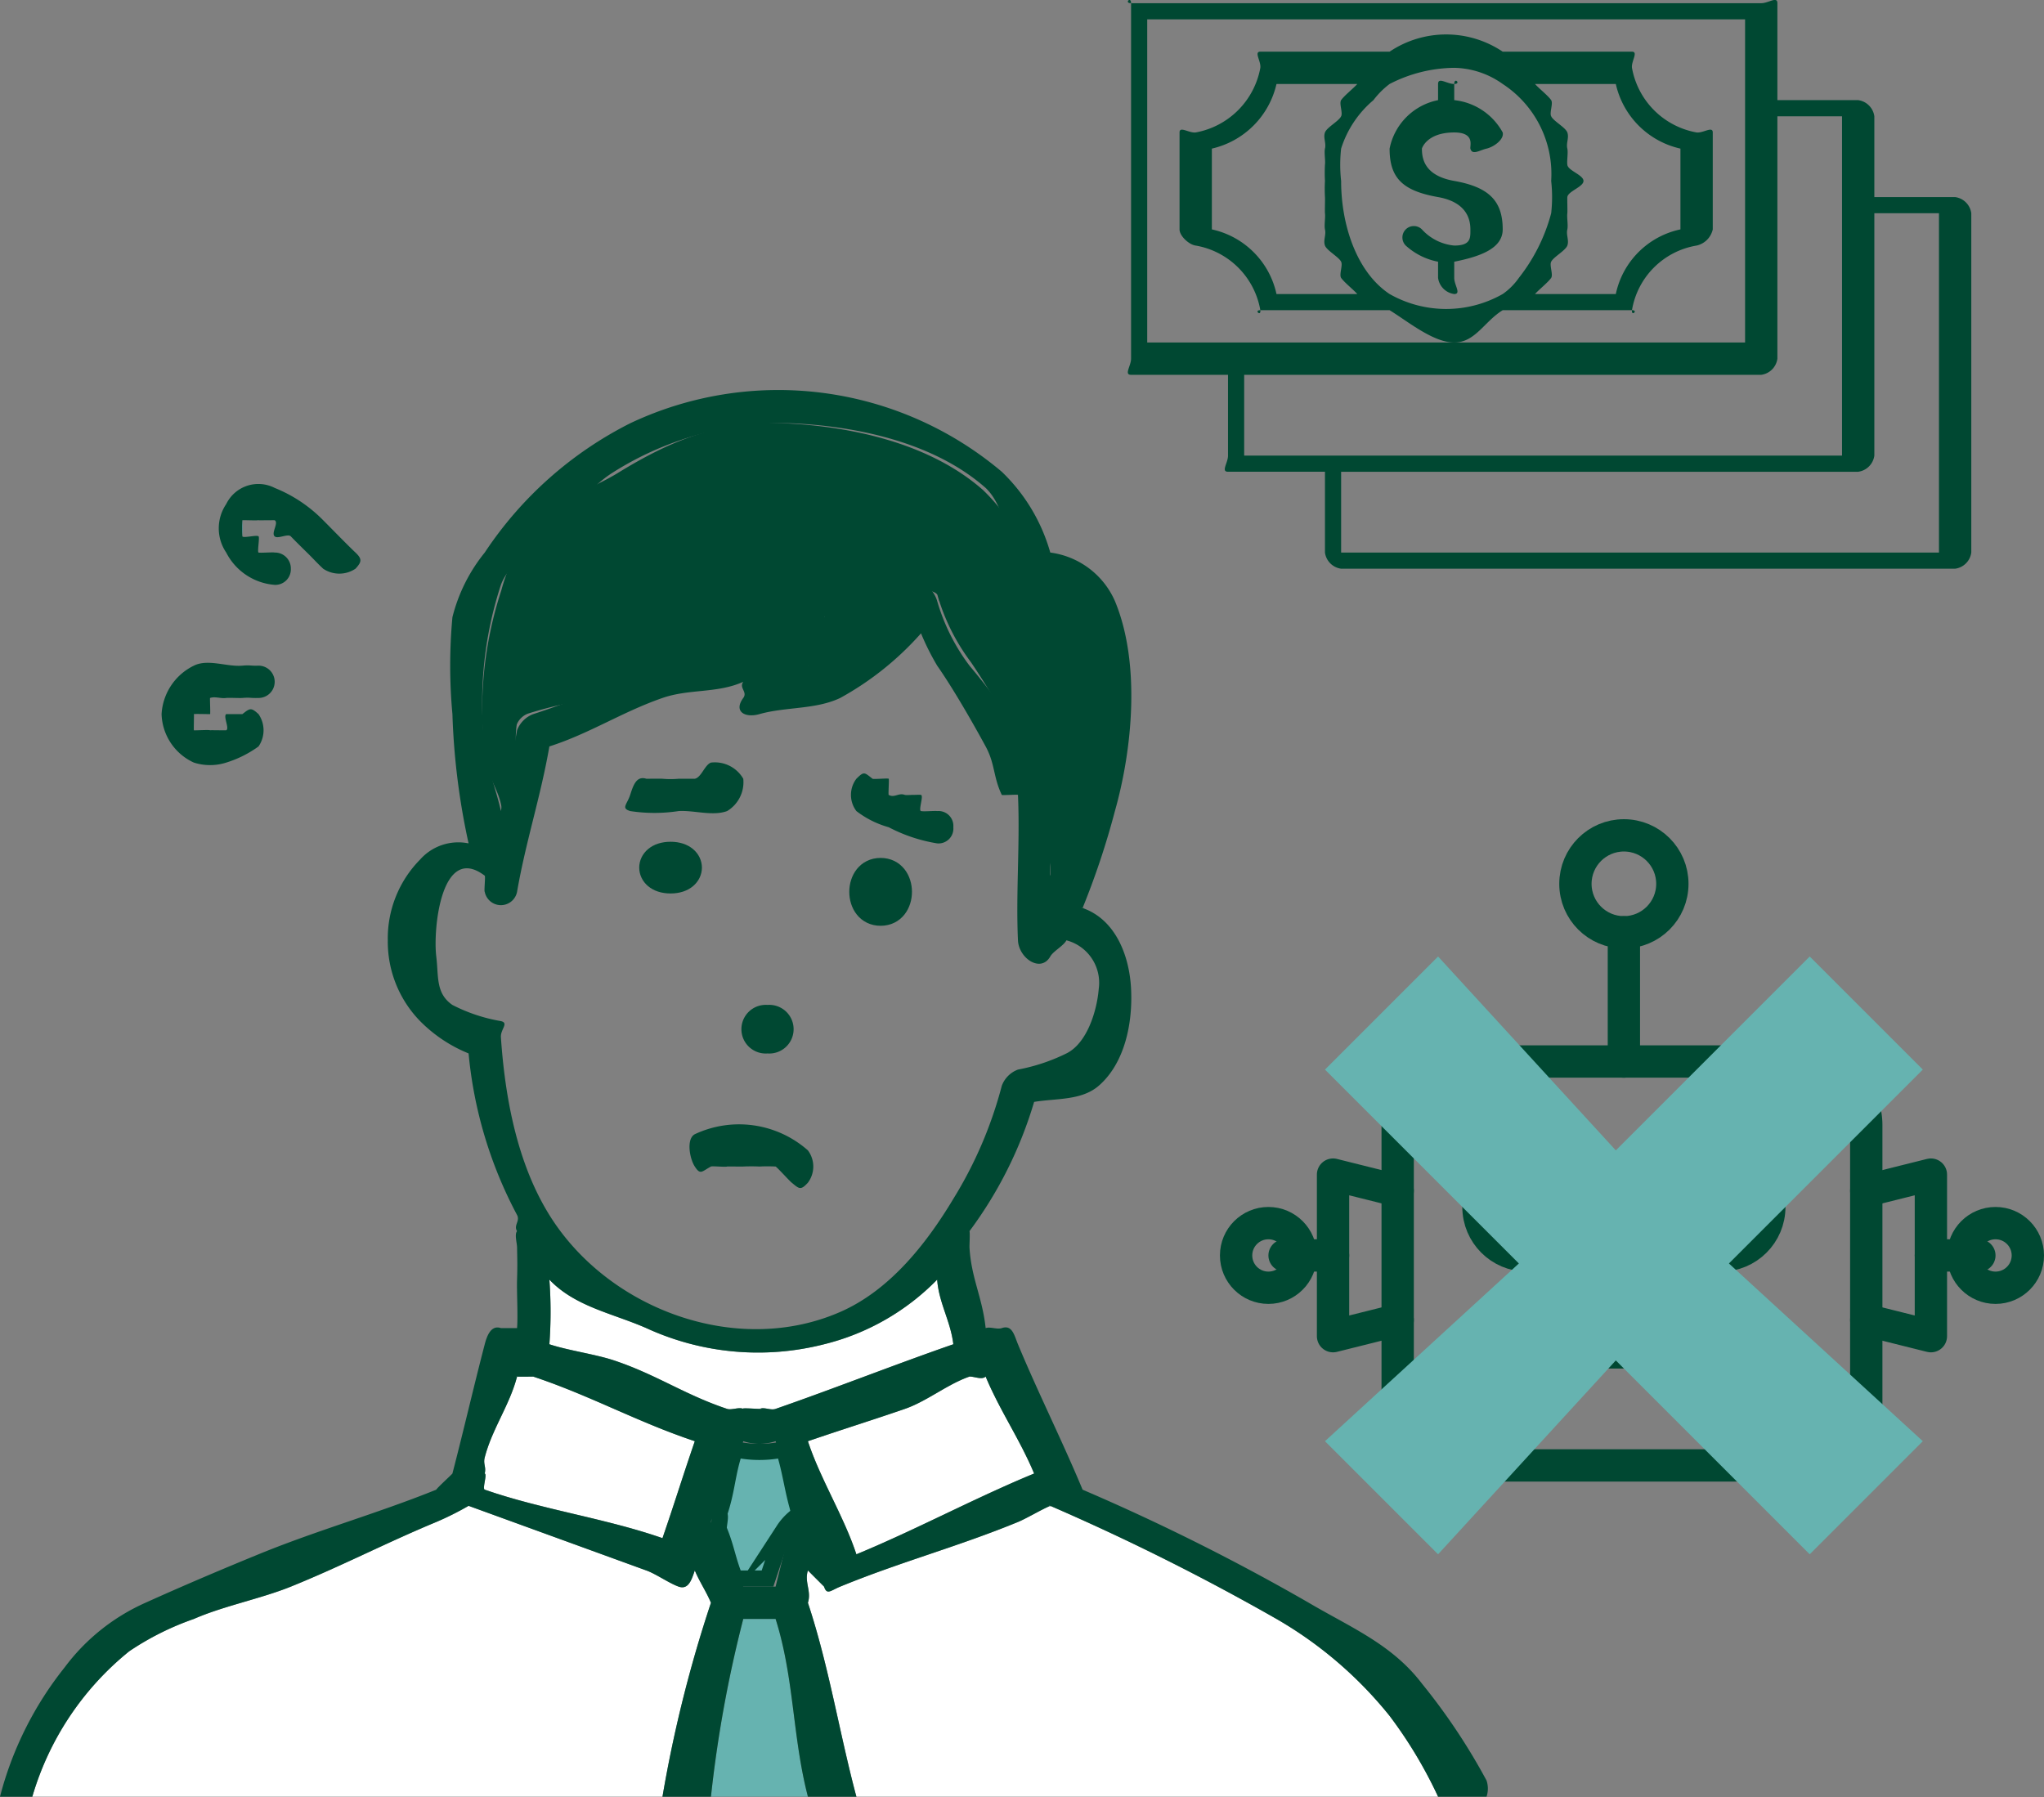 <svg xmlns="http://www.w3.org/2000/svg" width="126.5" height="111.227" viewBox="0 0 126.5 111.227">
  <rect x="0" y="0" width="126.5" height="111.227" fill="#808080" stroke="none"/>
  <g id="icon_task03_03" transform="translate(-548.37 -124.902)">
    <path id="パス_2740" data-name="パス 2740" d="M594.37,225.1a77.33,77.33,0,0,0-2,11h6c-.966-3.722-.84-7.328-2-11Z" fill="#66b3b0"/>
    <path id="パス_2741" data-name="パス 2741" d="M561.37,169.1c.049-.039.11-.1,0,0Z" fill="#3cbbd7"/>
    <path id="パス_2742" data-name="パス 2742" d="M560.37,169.1c-.026.027,0-.011,0,0S560.349,169.133,560.37,169.1Z" fill="#3cbbd7"/>
    <path id="パス_2743" data-name="パス 2743" d="M560.37,169.1c0-.023,0-.019,0,0Z" fill="#004832"/>
    <g id="グループ_394" data-name="グループ 394">
      <path id="パス_2744" data-name="パス 2744" d="M669.37,137.1h-5v-5a1.165,1.165,0,0,0-1-1h-5v-6c0-.451-.549,0-1,0h-39c-.451,0,0-.451,0,0v22c0,.451-.451,1,0,1h6v5c0,.451-.451,1,0,1h6v5a1.165,1.165,0,0,0,1,1h38a1.165,1.165,0,0,0,1-1v-21A1.165,1.165,0,0,0,669.37,137.1Zm-50-11h37v20h-37Zm6,22h32a1.165,1.165,0,0,0,1-1v-15h4v21h-37Zm43,11h-37v-5h32a1.165,1.165,0,0,0,1-1v-15h4Z" fill="#004832"/>
      <path id="パス_2745" data-name="パス 2745" d="M626.37,144.1h8c1.138.7,2.7,2,4,2s1.861-1.3,3-2h8c.413,0-.048.411,0,0a4.868,4.868,0,0,1,4-4,1.32,1.32,0,0,0,1-1v-6c0-.412-.59.05-1,0a4.95,4.95,0,0,1-4-4c-.052-.406.409-1,0-1h-8a6.28,6.28,0,0,0-7,0h-8c-.41,0,.052.593,0,1a4.978,4.978,0,0,1-4,4c-.408.051-1-.411-1,0v6c0,.411.592.949,1,1a4.908,4.908,0,0,1,4,4C626.42,144.514,625.956,144.1,626.37,144.1Zm22-14a5.281,5.281,0,0,0,4,4v5a5.178,5.178,0,0,0-4,4h-5c.216-.251.812-.724,1-1,.058-.086-.055.087,0,0,.134-.211-.118-.777,0-1,.05-.1-.047.1,0,0,.143-.294.885-.689,1-1,.007-.02-.008.021,0,0,.119-.33-.085-.655,0-1,.026-.1-.023.1,0,0,.056-.26-.036-.734,0-1,.015-.108-.012-.892,0-1,.038-.363,1-.63,1-1s-.962-.639-1-1c-.011-.107.014.106,0,0-.036-.265.056-.741,0-1-.022-.1.025.1,0,0-.085-.345.118-.671,0-1h0c-.115-.315-.856-.7-1-1-.045-.1.049.093,0,0-.117-.225.134-.787,0-1-.054-.086.057.084,0,0-.187-.277-.785-.748-1-1Zm-10-1a5.314,5.314,0,0,1,3,1,6.653,6.653,0,0,1,3,6,8.975,8.975,0,0,1,0,2,11.017,11.017,0,0,1-2,4,4.009,4.009,0,0,1-1,1h0a7.088,7.088,0,0,1-7,0c-2.023-1.338-3-4.245-3-7a9.034,9.034,0,0,1,0-2,6.456,6.456,0,0,1,2-3,5.1,5.1,0,0,1,1-1h0A8.891,8.891,0,0,1,638.37,129.1Zm-15,10v-5a5.321,5.321,0,0,0,4-4h5c-.214.251-.813.723-1,1-.058.085.054-.087,0,0-.133.212.117.777,0,1-.05.1.046-.1,0,0-.143.3-.885.687-1,1h0c-.118.33.085.656,0,1-.025.1.022-.1,0,0-.056.259.036.734,0,1-.014.106.011-.107,0,0a8.773,8.773,0,0,0,0,1,8.773,8.773,0,0,0,0,1c.012.108-.015.892,0,1,.036.266-.056.74,0,1,.023.1-.026-.1,0,0,.085.345-.119.67,0,1,.008.021-.007-.02,0,0,.115.31.858.707,1,1,.048.1-.051-.1,0,0,.117.222-.134.79,0,1,.056.089-.059-.086,0,0,.189.277.784.749,1,1h-5A5.226,5.226,0,0,0,623.37,139.1Z" fill="#004832"/>
      <path id="パス_2746" data-name="パス 2746" d="M634.37,134.1c0,1.824.809,2.613,3,3,1.821.323,2,1.437,2,2,0,.515.047,1-1,1a3.088,3.088,0,0,1-2-1,.707.707,0,0,0-1,1,4.12,4.12,0,0,0,2,1v1a1.166,1.166,0,0,0,1,1c.451,0,0-.55,0-1v-1c1.56-.312,3-.8,3-2,0-1.753-.838-2.618-3-3-1.821-.322-2-1.347-2-2,0-.011.295-1,2-1,1.31,0,.956.847,1,1,.106.431.575.1,1,0,.44-.1,1.1-.561,1-1a3.882,3.882,0,0,0-3-2v-1c0-.45.451,0,0,0s-1-.45-1,0v1A3.815,3.815,0,0,0,634.37,134.1Z" fill="#004832"/>
    </g>
    <g id="グループ_395" data-name="グループ 395">
      <path id="パス_2747" data-name="パス 2747" d="M604.87,175.6c-.022,0,.021,0,0,0C604.9,175.606,604.856,175.6,604.87,175.6Z" fill="#3cbbd7" stroke="#004832" stroke-miterlimit="10" stroke-width="1"/>
      <path id="パス_2748" data-name="パス 2748" d="M597.87,161.6c.016-.042.013-.048,0,0Z" fill="#3cbbd7" stroke="#004832" stroke-miterlimit="10" stroke-width="1"/>
      <path id="パス_2749" data-name="パス 2749" d="M599.87,163.6c.112-.085.131-.14,0,0Z" fill="#3cbbd7" stroke="#004832" stroke-miterlimit="10" stroke-width="1"/>
      <path id="パス_2750" data-name="パス 2750" d="M609.37,210.1c-.232.222-.708-.013-1,0-.07,0,.064.009,0,0-1.379.477-2.621,1.523-4,2-1.795.623-4.2,1.378-6,2,.021.046-.017-.052,0,0,.768,2.343,2.232,4.657,3,7h0c3.645-1.5,7.355-3.5,11-5-.878-2.112-2.121-3.888-3-6Z" fill="#fff"/>
      <path id="パス_2751" data-name="パス 2751" d="M612.87,161.6c-.505-.009-.869-.5-1-1a11.243,11.243,0,0,0-3-5c-3.159-2.781-7.869-3.813-12-4-3.827-.174-6.736.994-10,3-1.576.969-3.716,1.668-5,3a11.074,11.074,0,0,0-2,4,23.354,23.354,0,0,0-1,10c.107,1.127.768,1.888,1,3,.277-1.6-.277-3.4,0-5a1.721,1.721,0,0,1,1-1c2.756-.884,5.265-1.053,8-2a54.882,54.882,0,0,0,7-3,9.014,9.014,0,0,0,2-1c.324-.276.533-.933,1-1,.7-.1,1.039.171,1,1-.026.554.3.566,0,1-.465.662-1.525,1.345-2,2h0c.185-.082.817.085,1,0,2.094-.976,3.9-1.866,5-4,.468-.9,2.742-.918,3,0a12.341,12.341,0,0,0,2,4c.949,1.391,2.209,3.514,3,5a9.063,9.063,0,0,1,1,4c.064,1.423.935,2.577,1,4a38.745,38.745,0,0,0,2-7,19.221,19.221,0,0,0,0-7C615.545,162.918,614.841,161.635,612.87,161.6Z" fill="#004832" stroke="#004832" stroke-miterlimit="10" stroke-width="1"/>
      <path id="パス_2752" data-name="パス 2752" d="M580.37,210.1c-.138-.032.1.075,0,0h0c-.463,1.782-1.537,3.218-2,5-.109.418.1.577,0,1,.163.057-.163.943,0,1,3.576,1.243,7.424,1.757,11,3,.757-2.2,1.243-3.8,2-6-3.591-1.2-6.409-2.8-10-4C581.293,210.1,580.443,210.119,580.37,210.1Z" fill="#fff"/>
      <path id="パス_2753" data-name="パス 2753" d="M599.37,208.1a16.539,16.539,0,0,1-11-1c-2.107-.922-4.412-1.328-6-3a27.115,27.115,0,0,1,0,4c1.161.386,2.84.614,4,1,2.623.874,4.377,2.127,7,3,.274.091.738-.129,1,0-.178-.076.8,0,1,0,.238,0,.105-.044,0,0h0c.3-.13.689.108,1,0,3.465-1.2,7.535-2.8,11-4-.165-1.423-.9-2.57-1-4A14.719,14.719,0,0,1,599.37,208.1Z" fill="#fff"/>
      <path id="パス_2754" data-name="パス 2754" d="M604.87,175.6h0C604.769,175.587,604.812,175.595,604.87,175.6Z" fill="#3cbbd7" stroke="#004832" stroke-miterlimit="10" stroke-width="1"/>
      <path id="パス_2755" data-name="パス 2755" d="M596.87,214.6a7.008,7.008,0,0,1-3,0c-.523,1.519-.476,2.482-1,4,.147.146-.08.808,0,1,.46,1.1.541,1.9,1,3h2l1-3a3.4,3.4,0,0,1,1-1c-.452-1.379-.548-2.621-1-4Z" fill="#66b3b0" stroke="#004832" stroke-miterlimit="10" stroke-width="1"/>
      <path id="パス_2756" data-name="パス 2756" d="M591.37,222.1c-.192.558-.384,1.214-1,1-.572-.2-1.428-.8-2-1l-11-4a18.364,18.364,0,0,1-2,1c-3.142,1.306-5.839,2.721-9,4-1.844.746-4.179,1.2-6,2a17.327,17.327,0,0,0-4,2,18.073,18.073,0,0,0-6,9h39a80.934,80.934,0,0,1,3-12c-.288-.691-.712-1.308-1-2Z" fill="#fff"/>
      <path id="パス_2757" data-name="パス 2757" d="M627.37,225.1a142.77,142.77,0,0,0-14-7c-.18-.079.1.119,0,0-.507.208-1.494.792-2,1-3.732,1.533-7.268,2.467-11,4-.6.247-.823.539-1,0l-1-1c-.232.724.232,1.277,0,2,1.306,3.937,1.933,8,3,12,.024.089-.005-.083,0,0h36a27.612,27.612,0,0,0-3-5A24.984,24.984,0,0,0,627.37,225.1Z" fill="#fff"/>
      <path id="パス_2758" data-name="パス 2758" d="M589.87,177.6c-1.784,0-1.787,2,0,2S591.657,177.6,589.87,177.6Z" fill="#004832" stroke="#004832" stroke-miterlimit="10" stroke-width="1.2"/>
      <path id="パス_2759" data-name="パス 2759" d="M595.87,187.6a1.006,1.006,0,1,0,0,2A1.006,1.006,0,1,0,595.87,187.6Z" fill="#004832" stroke="#004832" stroke-miterlimit="10" stroke-width="1"/>
      <path id="パス_2760" data-name="パス 2760" d="M602.87,178.6c-1.784,0-1.787,3,0,3S604.657,178.6,602.87,178.6Z" fill="#004832" stroke="#004832" stroke-miterlimit="10" stroke-width="1.2"/>
      <path id="パス_2761" data-name="パス 2761" d="M607.37,176.1a.922.922,0,0,0-1-1c-.061,0,.06,0,0,0h0c-.179-.023-.825.04-1,0s.176-.947,0-1c-.086-.027-.914.029-1,0h0c-.387-.149-.636.2-1,0-.187-.1.178.115,0,0-.035-.022.035-.977,0-1-.057-.043-.944.043-1,0-.514-.4-.522-.473-1,0a1.657,1.657,0,0,0,0,2,5.841,5.841,0,0,0,2,1,9.823,9.823,0,0,0,3,1A.92.92,0,0,0,607.37,176.1Zm-3-2h0C604.273,174.071,604.315,174.084,604.37,174.1Zm1,0c-.02-.009-.98.008-1,0C604.39,174.111,605.35,174.094,605.37,174.1Z" fill="#004832"/>
      <path id="パス_2762" data-name="パス 2762" d="M593.37,175.1c-.9.331-2.048-.059-3,0a9.861,9.861,0,0,1-3,0c-.575-.182-.2-.39,0-1,.187-.576.383-1.2,1-1,.15.048-.155-.03,0,0,.02,0,.957-.007,1,0s-.024,0,0,0a5.662,5.662,0,0,0,1,0c.189-.011-.189.02,0,0h1c.112-.019-.112.022,0,0,.408-.082.61-.856,1-1a2.028,2.028,0,0,1,2,1A2.083,2.083,0,0,1,593.37,175.1Z" fill="#004832"/>
      <path id="パス_2763" data-name="パス 2763" d="M636.37,229.1c-1.852-2.43-4.405-3.471-7-5a133.5,133.5,0,0,0-14-7h0c-1.2-2.894-2.8-6.106-4-9-.228-.547-.351-1.225-1-1-.295.1-.706-.1-1,0-.2-1.9-.895-3.1-1-5-.006-.118.039-.888,0-1a25.517,25.517,0,0,0,4-8c1.386-.23,2.93-.074,4-1,1.615-1.4,2.109-3.881,2-6-.1-2.03-.949-4.287-3-5-.223-.077.242.038,0,0a49.023,49.023,0,0,0,2-6c1.085-3.831,1.6-9.159,0-13a5.089,5.089,0,0,0-4-3,11.108,11.108,0,0,0-3-5,21.439,21.439,0,0,0-23-3,23.46,23.46,0,0,0-9,8,10.35,10.35,0,0,0-2,4,32.679,32.679,0,0,0,0,6,43.541,43.541,0,0,0,1,8,3.161,3.161,0,0,0-3,1,6.947,6.947,0,0,0-2,5,7.04,7.04,0,0,0,2,5,8.929,8.929,0,0,0,3,2,26.491,26.491,0,0,0,3,10c.2.378-.228.639,0,1-.167.195-.005.719,0,1,.016.855.026,1.146,0,2-.024.776.062,2.226,0,3-.023.283.031-.283,0,0h-1c-.587-.2-.85.42-1,1-.72,2.769-1.281,5.231-2,8-.066.088-.96.9-1,1-3.663,1.479-7.339,2.5-11,4-2.342.958-4.694,1.959-7,3a12.634,12.634,0,0,0-5,4,21.419,21.419,0,0,0-4,8h2a18.073,18.073,0,0,1,6-9,17.327,17.327,0,0,1,4-2c1.821-.8,4.156-1.254,6-2,3.161-1.279,5.858-2.694,9-4a18.364,18.364,0,0,0,2-1l11,4c.572.2,1.428.8,2,1,.616.214.808-.442,1-1h0c.288.692.712,1.309,1,2a80.934,80.934,0,0,0-3,12h3a77.33,77.33,0,0,1,2-11h2c1.16,3.672,1.034,7.278,2,11h3c-.005-.083.024.089,0,0-1.067-4-1.694-8.063-3-12,.232-.723-.232-1.276,0-2l1,1c.177.539.4.247,1,0,3.732-1.533,7.268-2.467,11-4,.506-.208,1.493-.792,2-1,.1.119-.18-.079,0,0a142.77,142.77,0,0,1,14,7,24.984,24.984,0,0,1,7,6,27.612,27.612,0,0,1,3,5h3a1.575,1.575,0,0,0,0-1A38.237,38.237,0,0,0,636.37,229.1Zm-57-68c.521-1.412,1.972-1.934,3-3,1.284-1.332,2.424-3.031,4-4a19.67,19.67,0,0,1,11-3c4.131.187,8.841,1.219,12,4,1.372,1.3,1.524,4.2,2,6,.131.5.495-.009,1,0,1.971.032,2.675,2.315,3,4a19.221,19.221,0,0,1,0,7,38.745,38.745,0,0,1-2,7c-.065-1.423.064-3.577,0-5-.067-1.463-1.332-2.745-2-4a45.47,45.47,0,0,0-3-4,12.341,12.341,0,0,1-2-4c-.258-.918-1.532-1.9-2-1-1.1,2.134-3.906,4.024-6,5-.183.085.185-.082,0,0h0c.475-.655.535-1.338,1-2a5.569,5.569,0,0,0,1-2c.039-.829-1.3-1.1-2-1-.467.067-.676.724-1,1-.671.569-1.226,1.587-2,2-1.974,1.055-3.889,1.27-6,2-2.735.947-5.244,2.116-8,3a1.721,1.721,0,0,0-1,1c-.277,1.6-.723,3.4-1,5-.232-1.112-.893-2.873-1-4A23.354,23.354,0,0,1,579.37,161.1Zm20,2c.131-.14.112-.085,0,0Zm-1-1s.007-.024,0,0C598.377,162.079,598.369,162.1,598.37,162.1Zm-19,27c-.034-.493.515-.88,0-1a10.344,10.344,0,0,1-3-1c-1.047-.719-.849-1.774-1-3-.209-1.7.313-7.04,3-5,.053.04-.052.971,0,1,.073.266-.075-.266,0,0a1.019,1.019,0,0,0,2,0c.543-3.136,1.457-5.864,2-9,2.519-.81,4.5-2.134,7-3,1.672-.578,3.385-.274,5-1-.28.383.282.617,0,1-.617.838.1,1.255,1,1,1.635-.463,3.467-.272,5-1a18.724,18.724,0,0,0,5-4,15.49,15.49,0,0,0,1,2c.973,1.389,2.191,3.509,3,5,.593,1.093.462,1.879,1,3,.017.034.984-.037,1,0,.009.066,0-.042,0,0,.134,2.942-.133,6.058,0,9,.051,1.11,1.412,2.033,2,1,.188-.331.823-.661,1-1,.242-.032-.272-.045,0,0a2.717,2.717,0,0,1,2,3c-.108,1.332-.707,3.361-2,4a11.65,11.65,0,0,1-3,1,1.7,1.7,0,0,0-1,1,25.617,25.617,0,0,1-3,7c-1.69,2.821-3.959,5.672-7,7-6.406,2.8-14.379-.166-18-6C580.369,196.88,579.625,192.828,579.37,189.1Zm10,31c-3.576-1.243-7.424-1.757-11-3-.163-.057.163-.943,0-1,.1-.423-.109-.582,0-1,.463-1.782,1.537-3.218,2-5h0c.1.075-.138-.032,0,0,.073.016.923,0,1,0,3.591,1.2,6.409,2.8,10,4C590.613,216.3,590.127,217.907,589.37,220.1Zm8-1-1,4h-2c-.459-1.1-1.54-2.9-2-4-.08-.192.147.146,0,0,.524-1.518,1.477-3.481,2-5a3.159,3.159,0,0,0,2,0h0c.452,1.379.548,2.621,1,4C597.141,218.248,597.462,218.815,597.37,219.1Zm-1-7c-.311.108-.7-.13-1,0h0c.105-.044.238,0,0,0-.2,0-1.178-.076-1,0-.262-.129-.726.091-1,0-2.623-.873-4.377-2.126-7-3-1.16-.386-2.839-.614-4-1a27.115,27.115,0,0,0,0-4c1.588,1.672,3.893,2.078,6,3a16.539,16.539,0,0,0,11,1,14.719,14.719,0,0,0,7-4c.1,1.43.835,2.577,1,4C603.905,209.3,599.835,210.9,596.37,212.1Zm5,9h0c-.768-2.343-2.232-4.657-3-7-.017-.052.021.046,0,0,1.8-.622,4.205-1.377,6-2,1.379-.477,2.621-1.523,4-2,.064.009-.07,0,0,0,.292-.013.768.222,1,0h0c.879,2.112,2.122,3.888,3,6C608.725,217.6,605.015,219.6,601.37,221.1Z" fill="#004832"/>
      <path id="パス_2764" data-name="パス 2764" d="M591.37,195.1c-.533.286-.329,1.489,0,2,.349.542.43.307,1,0,.076-.041.92.045,1,0h0c.216-.071-.223.043,0,0,.059-.011.941.01,1,0,.116-.01-.117.007,0,0,.26-.015.74-.014,1,0,.112.006-.112-.01,0,0-.009,0,.008,0,0,0,.01,0-.012,0,0,0h0c.107.009.055.006,0,0,.044.006-.038-.007,0,0a9.811,9.811,0,0,1,1,0c.1.033-.1-.035,0,0h0c.112.058.894.931,1,1h0c.464.387.552.488,1,0a1.668,1.668,0,0,0,0-2A6.441,6.441,0,0,0,591.37,195.1Zm1,2Z" fill="#004832"/>
      <path id="パス_2765" data-name="パス 2765" d="M561.37,170.1c.043.011-.009,0,0,0Z" fill="#3cbbd7"/>
      <path id="パス_2766" data-name="パス 2766" d="M563.37,158.1c0-.019,0-.968,0-1A6.939,6.939,0,0,0,563.37,158.1Z" fill="#3cbbd7"/>
      <path id="パス_2767" data-name="パス 2767" d="M563.37,158.1Z" fill="#3cbbd7"/>
      <path id="パス_2768" data-name="パス 2768" d="M561.37,170.1c.008,0-.023,0,0,0h0C561.359,170.106,561.382,170.1,561.37,170.1Z" fill="#3cbbd7"/>
      <path id="パス_2769" data-name="パス 2769" d="M568.37,157.1a8.793,8.793,0,0,0-3-2,2.213,2.213,0,0,0-3,1,2.67,2.67,0,0,0,0,3,3.69,3.69,0,0,0,3,2,.962.962,0,0,0,1-1,.983.983,0,0,0-1-1h0c-.113-.022.111.031,0,0s-.9.033-1,0c-.057-.028.056.03,0,0-.086-.047.082-.945,0-1-.024-.016.023.017,0,0h0c-.051-.068.06.062,0,0-.043-.045.021.025,0,0-.073-.113-.933.119-1,0h0c-.023-.08.019.082,0,0h0a6.939,6.939,0,0,1,0-1c0-.039,0,.024,0,0s-.005.021,0,0h0c.03-.015.962.025,1,0,.013-.01-.021.009,0,0h0c.043-.013-.044.011,0,0h0c.045,0-.044,0,0,0-.207-.008-.068-.019,0,0,.033.009.971-.006,1,0,.116.053-.109-.067,0,0,.27.165-.238.79,0,1,.2.176.817-.191,1,0,.257.27.734.739,1,1,.465.455.527.554,1,1a1.791,1.791,0,0,0,2,0c.38-.414.431-.592,0-1C569.856,158.618,568.873,157.6,568.37,157.1Z" fill="#004832"/>
      <path id="パス_2770" data-name="パス 2770" d="M563.37,158.1h0c.009-.023.006-.973,0-1C563.371,157.135,563.372,158.084,563.37,158.1Z" fill="#004832"/>
      <path id="パス_2771" data-name="パス 2771" d="M561.37,170.1h0c.033,0-.008,0,0,0S561.439,170.087,561.37,170.1Z" fill="#004832"/>
      <path id="パス_2772" data-name="パス 2772" d="M564.37,166.1c-.533.018-.468-.046-1,0-.964.086-2.123-.437-3,0a3.553,3.553,0,0,0-2,3,3.409,3.409,0,0,0,2,3,3.291,3.291,0,0,0,2,0,6.872,6.872,0,0,0,2-1,1.764,1.764,0,0,0,0-2c-.466-.428-.531-.368-1,0h-1c-.095.071.1-.067,0,0-.2.139.218.89,0,1h0c-.041.01-.959-.012-1,0h0c-.067,0,.046,0,0,0h0c-.009,0,.043.011,0,0h0c-.023,0,.008,0,0,0,.012-.005-.011,0,0,0h0c-.044-.041-.982.019-1,0s.014-.983,0-1c-.018-.035.035.053,0,0-.006-.017.005.016,0,0s0,.019,0,0c0,.012,0-.029,0,0-.02.173,0,.048,0,0,0-.032,0,.032,0,0,.018-.047-.012.057,0,0,.019-.031-.017.031,0,0h0c.023-.023.994.006,1,0,.052-.055-.056.05,0,0,.031-.019-.019-.988,0-1,.082-.053-.087.045,0,0h0c.315-.108.67.05,1,0h0c.182-.021.817.015,1,0,.5-.042.5.017,1,0a1,1,0,0,0,0-2Zm-4,3c0-.011-.026.027,0,0C560.349,169.133,560.371,169.106,560.37,169.1Zm1,0h0C561.48,169,561.419,169.064,561.37,169.1Z" fill="#004832"/>
    </g>
    <g id="グループ_396" data-name="グループ 396">
      <path id="パス_2773" data-name="パス 2773" d="M634.87,198.6v13a3.946,3.946,0,0,0,4,4h21a3.946,3.946,0,0,0,4-4v-17a3.946,3.946,0,0,0-4-4h-21a3.946,3.946,0,0,0-4,4Z" fill="none" stroke="#004832" stroke-linecap="round" stroke-linejoin="round" stroke-width="2"/>
      <line id="線_243" data-name="線 243" x2="10" transform="translate(643.87 208.603)" fill="none" stroke="#004832" stroke-linecap="round" stroke-linejoin="round" stroke-width="2"/>
      <path id="パス_2774" data-name="パス 2774" d="M634.87,198.6l-4-1v10l4-1" fill="none" stroke="#004832" stroke-linecap="round" stroke-linejoin="round" stroke-width="2"/>
      <line id="線_244" data-name="線 244" x1="3" transform="translate(627.87 202.603)" fill="none" stroke="#004832" stroke-linecap="round" stroke-linejoin="round" stroke-width="2"/>
      <circle id="楕円形_101" data-name="楕円形 101" cx="2" cy="2" r="2" transform="translate(624.87 200.603)" fill="none" stroke="#004832" stroke-miterlimit="10" stroke-width="2"/>
      <path id="パス_2775" data-name="パス 2775" d="M663.87,198.6l4-1v10l-4-1" fill="none" stroke="#004832" stroke-linecap="round" stroke-linejoin="round" stroke-width="2"/>
      <line id="線_245" data-name="線 245" x2="3" transform="translate(667.87 202.603)" fill="none" stroke="#004832" stroke-linecap="round" stroke-linejoin="round" stroke-width="2"/>
      <circle id="楕円形_102" data-name="楕円形 102" cx="2" cy="2" r="2" transform="translate(669.87 200.603)" fill="none" stroke="#004832" stroke-miterlimit="10" stroke-width="2"/>
      <circle id="楕円形_103" data-name="楕円形 103" cx="3" cy="3" r="3" transform="translate(639.87 196.603)" fill="none" stroke="#004832" stroke-linecap="round" stroke-linejoin="round" stroke-width="2"/>
      <circle id="楕円形_104" data-name="楕円形 104" cx="3" cy="3" r="3" transform="translate(651.87 196.603)" fill="none" stroke="#004832" stroke-linecap="round" stroke-linejoin="round" stroke-width="2"/>
      <line id="線_246" data-name="線 246" y1="8" transform="translate(648.87 182.603)" fill="none" stroke="#004832" stroke-linecap="round" stroke-linejoin="round" stroke-width="2"/>
      <circle id="楕円形_105" data-name="楕円形 105" cx="3" cy="3" r="3" transform="translate(645.87 176.603)" fill="none" stroke="#004832" stroke-linecap="round" stroke-linejoin="round" stroke-width="2"/>
    </g>
    <path id="パス_2776" data-name="パス 2776" d="M667.37,191.1l-7-7-12,12-11-12-7,7,12,12-12,11,7,7,11-12,12,12,7-7-12-11Z" fill="#66b3b0" style="mix-blend-mode: multiply;isolation: isolate"/>
  </g>
</svg>

